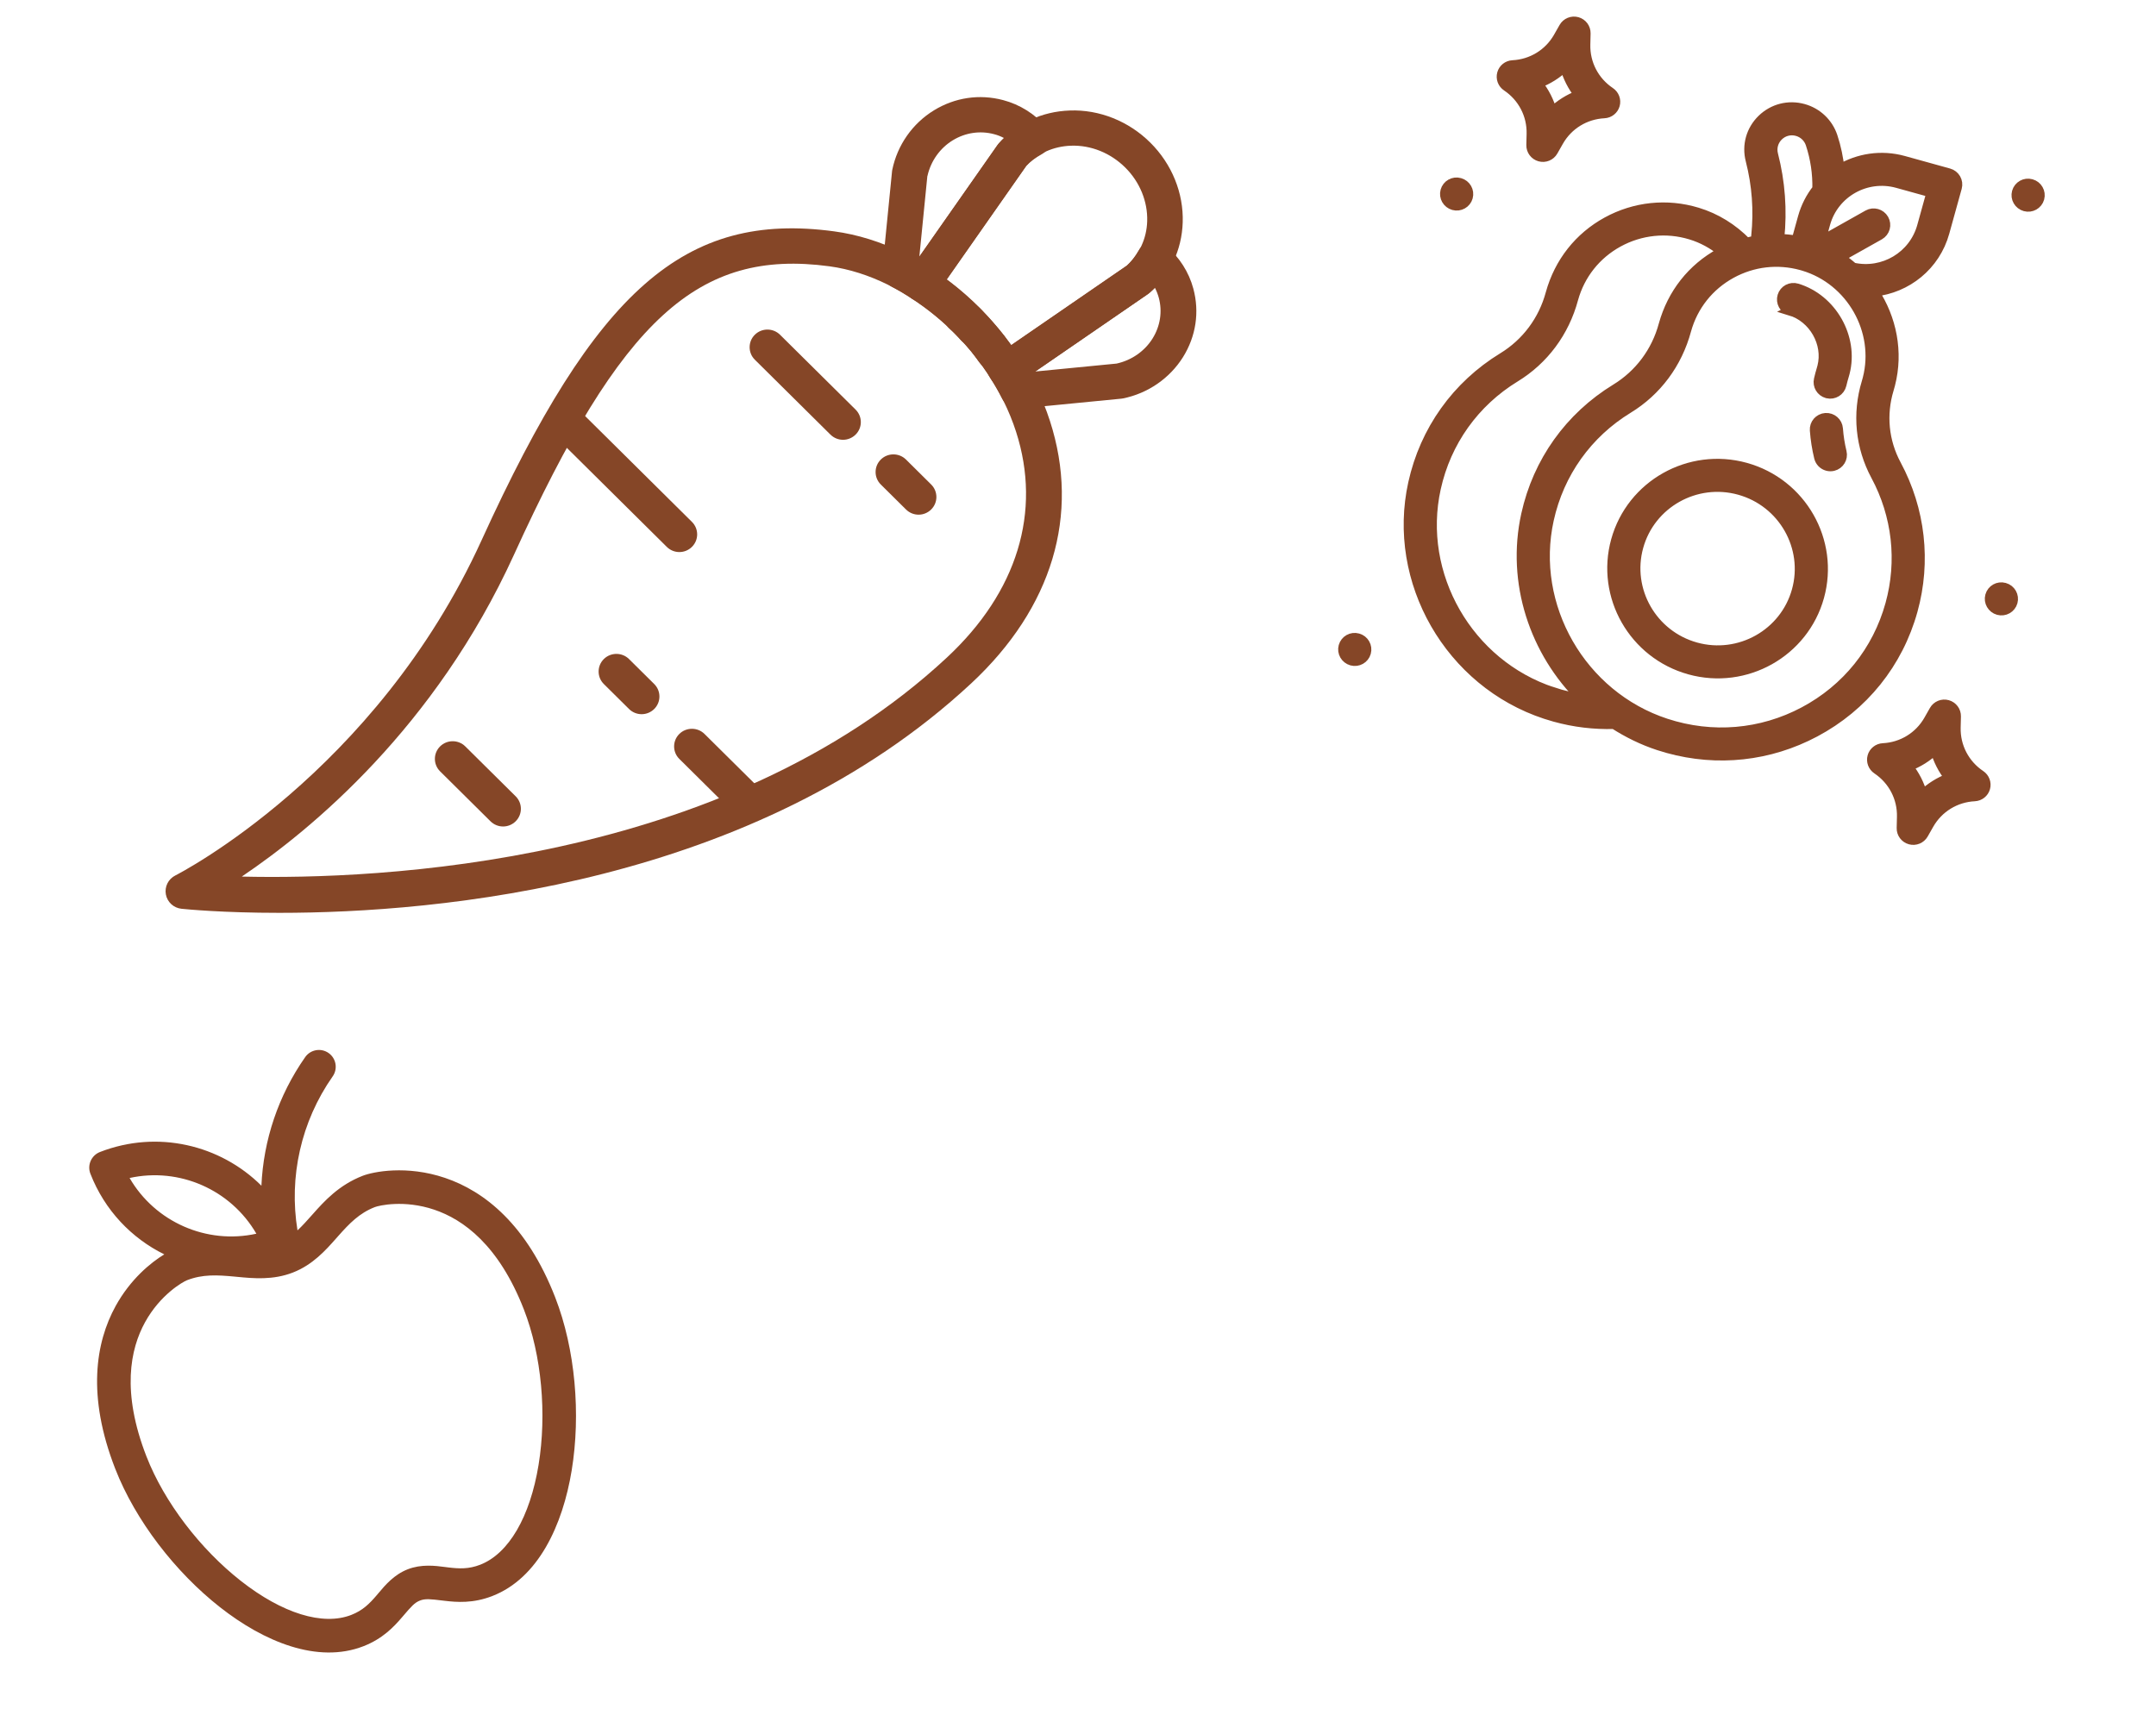 <svg width="222" height="176" viewBox="0 0 222 176" fill="none" xmlns="http://www.w3.org/2000/svg">
<g clip-path="url(#clip0_2299_12936)">
<path d="M28.759 94.009C22.974 94.009 19.234 93.646 18.693 93.591C17.886 93.509 17.226 92.91 17.079 92.111C16.933 91.32 17.327 90.521 18.06 90.157C18.262 90.058 38.65 79.647 49.587 55.638C61.368 29.785 70.517 21.755 85.891 23.826C95.535 25.125 104.877 33.337 108.113 43.357C111.23 53.013 108.351 62.606 100.009 70.373C77.704 91.129 45.114 94.009 28.768 94.009H28.759ZM24.908 90.275C38.834 90.603 74.486 89.14 97.497 67.72L98.753 69.046L97.497 67.72C104.749 60.971 107.279 52.704 104.62 44.456C101.842 35.844 93.582 28.523 85.396 27.424C71.883 25.607 63.999 32.819 52.924 57.128C44.802 74.942 32.022 85.47 24.908 90.266V90.275Z" fill="#854627"/>
<path d="M86.8 45.292C86.332 45.292 85.865 45.11 85.507 44.756L77.724 37.044C77.009 36.335 77.009 35.181 77.724 34.473C78.439 33.764 79.603 33.764 80.318 34.473L88.102 42.185C88.817 42.894 88.817 44.047 88.102 44.756C87.744 45.11 87.276 45.292 86.809 45.292H86.8Z" fill="#854627"/>
<path d="M69.948 56.854C69.481 56.854 69.013 56.673 68.656 56.318L56.986 44.755C56.27 44.046 56.27 42.892 56.986 42.184C57.701 41.475 58.865 41.475 59.58 42.184L71.25 53.748C71.965 54.456 71.965 55.61 71.25 56.318C70.893 56.673 70.425 56.854 69.958 56.854H69.948Z" fill="#854627"/>
<path d="M94.582 53.004C94.114 53.004 93.647 52.822 93.289 52.468L90.695 49.897C89.979 49.188 89.979 48.035 90.695 47.326C91.41 46.618 92.574 46.618 93.289 47.326L95.883 49.897C96.598 50.606 96.598 51.759 95.883 52.468C95.526 52.822 95.058 53.004 94.591 53.004H94.582Z" fill="#854627"/>
<path d="M66.062 73.551C65.594 73.551 65.127 73.369 64.769 73.015L62.175 70.444C61.46 69.735 61.46 68.582 62.175 67.873C62.89 67.165 64.054 67.165 64.769 67.873L67.364 70.444C68.079 71.153 68.079 72.306 67.364 73.015C67.006 73.369 66.539 73.551 66.071 73.551H66.062Z" fill="#854627"/>
<path d="M76.43 83.834C75.962 83.834 75.495 83.653 75.137 83.298L69.948 78.157C69.233 77.448 69.233 76.295 69.948 75.586C70.663 74.878 71.828 74.878 72.543 75.586L77.732 80.728C78.447 81.436 78.447 82.59 77.732 83.298C77.374 83.653 76.907 83.834 76.439 83.834H76.43Z" fill="#854627"/>
<path d="M51.797 85.116C51.33 85.116 50.862 84.934 50.504 84.58L45.316 79.438C44.6 78.73 44.6 77.576 45.316 76.867C46.031 76.159 47.195 76.159 47.91 76.867L53.099 82.009C53.814 82.717 53.814 83.871 53.099 84.58C52.741 84.934 52.274 85.116 51.806 85.116H51.797Z" fill="#854627"/>
<path d="M100.284 35.617C99.789 35.617 99.303 35.417 98.937 35.036L98.634 34.691C98.543 34.582 98.451 34.482 98.35 34.382C98.002 34.027 97.818 33.564 97.818 33.101C97.818 32.638 98.002 32.165 98.359 31.811C99.084 31.102 100.239 31.111 100.954 31.829C101.11 31.983 101.265 32.156 101.412 32.329L101.632 32.574C102.32 33.31 102.274 34.464 101.531 35.145C101.183 35.472 100.734 35.626 100.284 35.626V35.617Z" fill="#854627"/>
<path d="M94.967 31.102C94.628 31.102 94.279 31.002 93.977 30.802C93.216 30.312 92.519 29.894 91.832 29.54C91.171 29.194 90.777 28.486 90.85 27.75L91.85 17.667C91.85 17.603 91.868 17.54 91.877 17.485C92.4 14.941 93.958 12.716 96.168 11.362C98.331 10.036 100.861 9.664 103.291 10.309C105.014 10.763 106.555 11.735 107.755 13.107C108.113 13.515 108.269 14.069 108.177 14.605C108.086 15.141 107.746 15.614 107.27 15.877C106.591 16.259 106.078 16.64 105.665 17.094L96.681 29.921C96.626 30.066 96.553 30.203 96.452 30.339C96.094 30.838 95.535 31.102 94.958 31.102H94.967ZM95.489 18.121L94.664 26.433L102.723 14.932C102.759 14.878 102.805 14.823 102.851 14.769C103.016 14.578 103.199 14.396 103.383 14.215C103.053 14.042 102.704 13.906 102.347 13.815C100.907 13.434 99.395 13.661 98.102 14.451C96.782 15.259 95.838 16.595 95.499 18.121H95.489Z" fill="#854627"/>
<path d="M104.842 42.076C104.155 42.076 103.513 41.694 103.201 41.077C102.844 40.377 102.44 39.66 101.945 38.896C101.404 38.052 101.661 36.925 102.523 36.389C102.77 36.235 103.036 36.153 103.302 36.117L116.027 27.369C116.476 26.96 116.87 26.451 117.255 25.779C117.521 25.307 117.998 24.971 118.538 24.88C119.079 24.789 119.639 24.934 120.051 25.298C121.435 26.488 122.416 28.014 122.875 29.722C123.526 32.129 123.15 34.636 121.811 36.78C120.445 38.96 118.199 40.513 115.632 41.031C115.568 41.04 115.504 41.049 115.449 41.058L105.026 42.076C104.961 42.076 104.906 42.076 104.842 42.076ZM118.924 29.631C118.74 29.822 118.557 29.994 118.364 30.158C118.309 30.203 118.254 30.248 118.199 30.285L106.593 38.261L114.972 37.443C116.512 37.107 117.86 36.171 118.676 34.863C119.474 33.582 119.703 32.083 119.318 30.657C119.217 30.303 119.089 29.958 118.914 29.631H118.924Z" fill="#854627"/>
<path d="M99.79 35.062C99.314 35.062 98.837 34.88 98.479 34.508C98.351 34.381 98.222 34.263 98.085 34.136L97.746 33.827C97.012 33.136 96.994 31.983 97.691 31.256C98.388 30.529 99.552 30.502 100.285 31.201L100.551 31.447C100.744 31.619 100.927 31.792 101.11 31.974C101.816 32.691 101.798 33.845 101.074 34.544C100.716 34.889 100.258 35.053 99.799 35.053L99.79 35.062Z" fill="#854627"/>
<path d="M102.302 38.043C101.742 38.043 101.183 37.788 100.826 37.307L100.56 36.934C100.477 36.816 100.404 36.698 100.312 36.589C100.046 36.253 99.918 35.863 99.918 35.463C99.918 34.927 100.156 34.4 100.615 34.037C101.412 33.419 102.558 33.546 103.191 34.337C103.328 34.509 103.457 34.691 103.585 34.882L103.778 35.154C104.016 35.481 104.135 35.853 104.135 36.235C104.135 36.789 103.878 37.343 103.392 37.697C103.062 37.934 102.687 38.052 102.302 38.052V38.043Z" fill="#854627"/>
<path d="M103.621 39.914C103.493 39.914 103.373 39.905 103.245 39.877C102.75 39.777 102.328 39.478 102.062 39.06C99.991 35.753 97.176 32.892 93.912 30.775C93.5 30.512 93.216 30.085 93.115 29.603C93.023 29.122 93.124 28.622 93.408 28.223L102.704 14.942C102.741 14.887 102.787 14.833 102.833 14.778C104.684 12.689 107.279 11.481 110.148 11.381C113.192 11.263 116.226 12.48 118.445 14.688C120.663 16.886 121.883 19.884 121.782 22.909C121.69 25.752 120.471 28.323 118.362 30.157C118.307 30.203 118.252 30.248 118.197 30.285L104.657 39.596C104.345 39.805 103.978 39.923 103.612 39.923L103.621 39.914ZM97.469 28.795C100.009 30.675 102.264 32.974 104.116 35.544L116.025 27.351C117.317 26.188 118.069 24.571 118.124 22.781C118.188 20.756 117.363 18.739 115.86 17.249C114.356 15.759 112.339 14.933 110.277 15.005C108.461 15.069 106.83 15.805 105.665 17.086L97.469 28.795Z" fill="#854627"/>
</g>
<mask id="path-14-outside-1_2299_12936" maskUnits="userSpaceOnUse" x="133.812" y="-1.231" width="89.146" height="90.54" fill="black">
<rect fill="white" x="133.812" y="-1.231" width="89.146" height="90.54"/>
<path d="M195.263 47.856C193.976 45.461 193.704 42.705 194.497 40.095C194.548 39.928 194.596 39.757 194.638 39.588C195.497 36.237 194.784 32.79 192.977 30.041C196.341 29.698 199.281 27.36 200.228 23.943L201.51 19.317C201.687 18.679 201.31 18.017 200.667 17.839L196.013 16.549C193.698 15.908 191.341 16.299 189.428 17.435C189.306 16.293 189.076 15.164 188.711 14.063C188.246 12.665 187.118 11.594 185.693 11.199C184.158 10.774 182.565 11.18 181.43 12.285C180.294 13.391 179.851 14.967 180.246 16.502C180.902 19.055 181.095 21.676 180.821 24.295L180.771 24.775C180.458 24.832 180.15 24.903 179.842 24.985C178.423 23.534 176.691 22.449 174.768 21.872C171.643 20.923 168.324 21.275 165.462 22.843C162.6 24.412 160.545 27.004 159.652 30.226C158.908 32.991 157.166 35.327 154.747 36.806C149.986 39.715 146.702 44.318 145.499 49.765C143.269 59.863 149.267 70.312 159.154 73.551C159.467 73.654 159.782 73.749 160.098 73.837C162.097 74.391 164.144 74.634 166.201 74.574C167.613 75.479 169.139 76.235 170.788 76.774C171.104 76.877 171.422 76.973 171.739 77.061C176.852 78.478 182.194 77.901 186.887 75.405C191.876 72.753 195.45 68.304 196.954 62.88C198.354 57.827 197.753 52.491 195.261 47.853L195.263 47.856ZM195.374 18.862L198.864 19.829L197.902 23.299C197.049 26.377 193.933 28.238 190.801 27.546C190.373 27.171 189.921 26.821 189.439 26.508L193.526 24.212C194.106 23.885 194.308 23.154 193.979 22.576C193.649 21.998 192.914 21.794 192.334 22.12L187.447 24.867L187.956 23.033C188.839 19.845 192.166 17.974 195.374 18.862ZM183.223 24.551C183.527 21.65 183.313 18.744 182.586 15.915C182.408 15.22 182.608 14.506 183.122 14.004C183.635 13.503 184.357 13.319 185.053 13.512C185.699 13.691 186.211 14.177 186.421 14.81C186.919 16.313 187.15 17.875 187.114 19.455C186.446 20.301 185.932 21.288 185.627 22.389L184.969 24.767C184.387 24.665 183.802 24.609 183.219 24.593L183.223 24.551ZM159.905 71.273C151.183 68.415 145.891 59.197 147.859 50.289C148.92 45.483 151.818 41.422 156.017 38.854C158.962 37.054 161.083 34.213 162.005 30.784C162.7 28.276 164.344 26.203 166.635 24.947C168.925 23.693 171.592 23.416 174.08 24.171C175.278 24.53 176.387 25.14 177.359 25.941C177.272 25.986 177.184 26.021 177.098 26.067C174.236 27.636 172.18 30.228 171.288 33.45C170.544 36.215 168.802 38.551 166.383 40.03C161.622 42.94 158.339 47.542 157.135 52.989C155.588 59.997 158.008 67.167 162.933 71.986C161.913 71.834 160.901 71.6 159.904 71.271L159.905 71.273ZM185.747 73.291C181.349 75.63 176.297 76.054 171.54 74.497C162.818 71.639 157.526 62.422 159.493 53.513C160.554 48.706 163.452 44.646 167.651 42.078C170.596 40.278 172.716 37.437 173.639 34.008C174.334 31.5 175.978 29.427 178.269 28.171C180.496 26.95 183.058 26.657 185.508 27.335C185.577 27.355 185.644 27.373 185.713 27.395C190.608 28.864 193.563 34.064 192.299 38.991C192.265 39.125 192.229 39.257 192.189 39.387L192.187 39.393C191.209 42.616 191.546 46.022 193.137 48.983C195.334 53.074 195.865 57.781 194.63 62.238C193.303 67.026 190.15 70.951 185.747 73.291Z"/>
<path d="M155.147 8.897C156.787 9.997 157.739 11.824 157.692 13.788L157.664 14.941C157.651 15.491 158.016 15.982 158.55 16.13C159.084 16.278 159.649 16.046 159.921 15.566L160.491 14.563C161.461 12.856 163.218 11.778 165.19 11.679C165.708 11.653 166.152 11.299 166.29 10.802C166.428 10.305 166.23 9.774 165.798 9.484C164.159 8.385 163.207 6.557 163.254 4.594L163.281 3.441C163.295 2.891 162.93 2.4 162.396 2.252C161.862 2.104 161.296 2.337 161.024 2.816L160.454 3.818C159.484 5.525 157.727 6.604 155.756 6.703C155.237 6.728 154.793 7.082 154.656 7.579C154.518 8.077 154.715 8.608 155.147 8.897ZM161.12 6.853C161.411 7.922 161.916 8.918 162.609 9.783C161.57 10.169 160.622 10.762 159.825 11.53C159.535 10.46 159.029 9.465 158.337 8.599C159.376 8.214 160.323 7.621 161.12 6.853Z"/>
<path d="M203.932 79.822C202.291 78.722 201.34 76.895 201.387 74.93L201.415 73.778C201.429 73.227 201.063 72.737 200.529 72.589C199.995 72.441 199.431 72.674 199.158 73.152L198.588 74.155C197.618 75.862 195.861 76.94 193.89 77.039C193.371 77.065 192.927 77.419 192.79 77.916C192.652 78.413 192.849 78.945 193.281 79.234C194.922 80.334 195.873 82.161 195.826 84.125L195.798 85.278C195.785 85.829 196.15 86.318 196.684 86.466C197.218 86.614 197.782 86.382 198.055 85.903L198.625 84.901C199.595 83.194 201.352 82.115 203.324 82.017C203.842 81.991 204.286 81.637 204.423 81.14C204.561 80.642 204.364 80.112 203.932 79.822ZM197.959 81.866C197.669 80.797 197.163 79.801 196.469 78.936C197.509 78.55 198.456 77.956 199.254 77.19C199.544 78.259 200.05 79.254 200.744 80.12C199.704 80.505 198.757 81.1 197.959 81.866Z"/>
<path d="M205.763 62.833C206.407 63.011 207.07 62.637 207.247 61.999C207.424 61.361 207.048 60.698 206.404 60.52L206.393 60.517C205.75 60.339 205.091 60.714 204.915 61.353C204.738 61.991 205.121 62.655 205.763 62.833Z"/>
<path d="M139.82 65.728L139.809 65.725C139.167 65.547 138.508 65.923 138.331 66.561C138.154 67.199 138.537 67.863 139.18 68.041C139.822 68.219 140.486 67.846 140.663 67.207C140.84 66.569 140.463 65.906 139.82 65.728Z"/>
<path d="M150.311 18.828L150.3 18.824C149.658 18.646 148.999 19.022 148.822 19.66C148.645 20.298 149.028 20.962 149.67 21.14C150.313 21.318 150.977 20.945 151.154 20.306C151.331 19.668 150.954 19.006 150.311 18.828Z"/>
<path d="M208.515 21.259C209.158 21.437 209.822 21.063 209.999 20.425C210.175 19.786 209.799 19.124 209.156 18.946L209.144 18.943C208.502 18.765 207.843 19.14 207.666 19.778C207.489 20.417 207.873 21.081 208.515 21.259Z"/>
<path d="M187.972 43.033C187.307 43.079 186.808 43.653 186.857 44.314C186.926 45.257 187.075 46.198 187.298 47.115C187.406 47.554 187.742 47.878 188.152 47.991C188.342 48.044 188.55 48.05 188.756 48.002C189.403 47.846 189.8 47.199 189.643 46.554C189.452 45.767 189.324 44.958 189.265 44.147C189.215 43.484 188.638 42.987 187.972 43.033Z"/>
<path d="M184.333 31.992C186.738 32.714 188.243 35.368 187.629 37.764L187.574 37.963C187.462 38.334 187.362 38.706 187.275 39.08C187.127 39.709 187.507 40.34 188.128 40.512L188.175 40.525C188.824 40.678 189.472 40.278 189.625 39.632C189.7 39.309 189.786 38.987 189.893 38.637L189.963 38.386C190.893 34.756 188.631 30.776 185.025 29.692C184.383 29.499 183.713 29.86 183.523 30.495C183.332 31.129 183.695 31.799 184.335 31.991L184.333 31.992Z"/>
<path d="M179.742 48.151C173.969 46.551 167.977 49.919 166.387 55.657C164.797 61.395 168.201 67.367 173.974 68.966C179.746 70.566 185.738 67.198 187.328 61.46C188.918 55.722 185.515 49.751 179.742 48.151ZM174.615 66.654C170.124 65.409 167.477 60.766 168.714 56.302C169.951 51.838 174.61 49.22 179.101 50.464C183.591 51.708 186.238 56.352 185.001 60.815C183.764 65.279 179.104 67.898 174.615 66.654Z"/>
</mask>
<path d="M195.263 47.856C193.976 45.461 193.704 42.705 194.497 40.095C194.548 39.928 194.596 39.757 194.638 39.588C195.497 36.237 194.784 32.79 192.977 30.041C196.341 29.698 199.281 27.36 200.228 23.943L201.51 19.317C201.687 18.679 201.31 18.017 200.667 17.839L196.013 16.549C193.698 15.908 191.341 16.299 189.428 17.435C189.306 16.293 189.076 15.164 188.711 14.063C188.246 12.665 187.118 11.594 185.693 11.199C184.158 10.774 182.565 11.18 181.43 12.285C180.294 13.391 179.851 14.967 180.246 16.502C180.902 19.055 181.095 21.676 180.821 24.295L180.771 24.775C180.458 24.832 180.15 24.903 179.842 24.985C178.423 23.534 176.691 22.449 174.768 21.872C171.643 20.923 168.324 21.275 165.462 22.843C162.6 24.412 160.545 27.004 159.652 30.226C158.908 32.991 157.166 35.327 154.747 36.806C149.986 39.715 146.702 44.318 145.499 49.765C143.269 59.863 149.267 70.312 159.154 73.551C159.467 73.654 159.782 73.749 160.098 73.837C162.097 74.391 164.144 74.634 166.201 74.574C167.613 75.479 169.139 76.235 170.788 76.774C171.104 76.877 171.422 76.973 171.739 77.061C176.852 78.478 182.194 77.901 186.887 75.405C191.876 72.753 195.45 68.304 196.954 62.88C198.354 57.827 197.753 52.491 195.261 47.853L195.263 47.856ZM195.374 18.862L198.864 19.829L197.902 23.299C197.049 26.377 193.933 28.238 190.801 27.546C190.373 27.171 189.921 26.821 189.439 26.508L193.526 24.212C194.106 23.885 194.308 23.154 193.979 22.576C193.649 21.998 192.914 21.794 192.334 22.12L187.447 24.867L187.956 23.033C188.839 19.845 192.166 17.974 195.374 18.862ZM183.223 24.551C183.527 21.65 183.313 18.744 182.586 15.915C182.408 15.22 182.608 14.506 183.122 14.004C183.635 13.503 184.357 13.319 185.053 13.512C185.699 13.691 186.211 14.177 186.421 14.81C186.919 16.313 187.15 17.875 187.114 19.455C186.446 20.301 185.932 21.288 185.627 22.389L184.969 24.767C184.387 24.665 183.802 24.609 183.219 24.593L183.223 24.551ZM159.905 71.273C151.183 68.415 145.891 59.197 147.859 50.289C148.92 45.483 151.818 41.422 156.017 38.854C158.962 37.054 161.083 34.213 162.005 30.784C162.7 28.276 164.344 26.203 166.635 24.947C168.925 23.693 171.592 23.416 174.08 24.171C175.278 24.53 176.387 25.14 177.359 25.941C177.272 25.986 177.184 26.021 177.098 26.067C174.236 27.636 172.18 30.228 171.288 33.45C170.544 36.215 168.802 38.551 166.383 40.03C161.622 42.94 158.339 47.542 157.135 52.989C155.588 59.997 158.008 67.167 162.933 71.986C161.913 71.834 160.901 71.6 159.904 71.271L159.905 71.273ZM185.747 73.291C181.349 75.63 176.297 76.054 171.54 74.497C162.818 71.639 157.526 62.422 159.493 53.513C160.554 48.706 163.452 44.646 167.651 42.078C170.596 40.278 172.716 37.437 173.639 34.008C174.334 31.5 175.978 29.427 178.269 28.171C180.496 26.95 183.058 26.657 185.508 27.335C185.577 27.355 185.644 27.373 185.713 27.395C190.608 28.864 193.563 34.064 192.299 38.991C192.265 39.125 192.229 39.257 192.189 39.387L192.187 39.393C191.209 42.616 191.546 46.022 193.137 48.983C195.334 53.074 195.865 57.781 194.63 62.238C193.303 67.026 190.15 70.951 185.747 73.291Z" fill="#854627"/>
<path d="M155.147 8.897C156.787 9.997 157.739 11.824 157.692 13.788L157.664 14.941C157.651 15.491 158.016 15.982 158.55 16.13C159.084 16.278 159.649 16.046 159.921 15.566L160.491 14.563C161.461 12.856 163.218 11.778 165.19 11.679C165.708 11.653 166.152 11.299 166.29 10.802C166.428 10.305 166.23 9.774 165.798 9.484C164.159 8.385 163.207 6.557 163.254 4.594L163.281 3.441C163.295 2.891 162.93 2.4 162.396 2.252C161.862 2.104 161.296 2.337 161.024 2.816L160.454 3.818C159.484 5.525 157.727 6.604 155.756 6.703C155.237 6.728 154.793 7.082 154.656 7.579C154.518 8.077 154.715 8.608 155.147 8.897ZM161.12 6.853C161.411 7.922 161.916 8.918 162.609 9.783C161.57 10.169 160.622 10.762 159.825 11.53C159.535 10.46 159.029 9.465 158.337 8.599C159.376 8.214 160.323 7.621 161.12 6.853Z" fill="#854627"/>
<path d="M203.932 79.822C202.291 78.722 201.34 76.895 201.387 74.93L201.415 73.778C201.429 73.227 201.063 72.737 200.529 72.589C199.995 72.441 199.431 72.674 199.158 73.152L198.588 74.155C197.618 75.862 195.861 76.94 193.89 77.039C193.371 77.065 192.927 77.419 192.79 77.916C192.652 78.413 192.849 78.945 193.281 79.234C194.922 80.334 195.873 82.161 195.826 84.125L195.798 85.278C195.785 85.829 196.15 86.318 196.684 86.466C197.218 86.614 197.782 86.382 198.055 85.903L198.625 84.901C199.595 83.194 201.352 82.115 203.324 82.017C203.842 81.991 204.286 81.637 204.423 81.14C204.561 80.642 204.364 80.112 203.932 79.822ZM197.959 81.866C197.669 80.797 197.163 79.801 196.469 78.936C197.509 78.55 198.456 77.956 199.254 77.19C199.544 78.259 200.05 79.254 200.744 80.12C199.704 80.505 198.757 81.1 197.959 81.866Z" fill="#854627"/>
<path d="M205.763 62.833C206.407 63.011 207.07 62.637 207.247 61.999C207.424 61.361 207.048 60.698 206.404 60.52L206.393 60.517C205.75 60.339 205.091 60.714 204.915 61.353C204.738 61.991 205.121 62.655 205.763 62.833Z" fill="#854627"/>
<path d="M139.82 65.728L139.809 65.725C139.167 65.547 138.508 65.923 138.331 66.561C138.154 67.199 138.537 67.863 139.18 68.041C139.822 68.219 140.486 67.846 140.663 67.207C140.84 66.569 140.463 65.906 139.82 65.728Z" fill="#854627"/>
<path d="M150.311 18.828L150.3 18.824C149.658 18.646 148.999 19.022 148.822 19.66C148.645 20.298 149.028 20.962 149.67 21.14C150.313 21.318 150.977 20.945 151.154 20.306C151.331 19.668 150.954 19.006 150.311 18.828Z" fill="#854627"/>
<path d="M208.515 21.259C209.158 21.437 209.822 21.063 209.999 20.425C210.175 19.786 209.799 19.124 209.156 18.946L209.144 18.943C208.502 18.765 207.843 19.14 207.666 19.778C207.489 20.417 207.873 21.081 208.515 21.259Z" fill="#854627"/>
<path d="M187.972 43.033C187.307 43.079 186.808 43.653 186.857 44.314C186.926 45.257 187.075 46.198 187.298 47.115C187.406 47.554 187.742 47.878 188.152 47.991C188.342 48.044 188.55 48.05 188.756 48.002C189.403 47.846 189.8 47.199 189.643 46.554C189.452 45.767 189.324 44.958 189.265 44.147C189.215 43.484 188.638 42.987 187.972 43.033Z" fill="#854627"/>
<path d="M184.333 31.992C186.738 32.714 188.243 35.368 187.629 37.764L187.574 37.963C187.462 38.334 187.362 38.706 187.275 39.08C187.127 39.709 187.507 40.34 188.128 40.512L188.175 40.525C188.824 40.678 189.472 40.278 189.625 39.632C189.7 39.309 189.786 38.987 189.893 38.637L189.963 38.386C190.893 34.756 188.631 30.776 185.025 29.692C184.383 29.499 183.713 29.86 183.523 30.495C183.332 31.129 183.695 31.799 184.335 31.991L184.333 31.992Z" fill="#854627"/>
<path d="M179.742 48.151C173.969 46.551 167.977 49.919 166.387 55.657C164.797 61.395 168.201 67.367 173.974 68.966C179.746 70.566 185.738 67.198 187.328 61.46C188.918 55.722 185.515 49.751 179.742 48.151ZM174.615 66.654C170.124 65.409 167.477 60.766 168.714 56.302C169.951 51.838 174.61 49.22 179.101 50.464C183.591 51.708 186.238 56.352 185.001 60.815C183.764 65.279 179.104 67.898 174.615 66.654Z" fill="#854627"/>
<path d="M195.263 47.856C193.976 45.461 193.704 42.705 194.497 40.095C194.548 39.928 194.596 39.757 194.638 39.588C195.497 36.237 194.784 32.79 192.977 30.041C196.341 29.698 199.281 27.36 200.228 23.943L201.51 19.317C201.687 18.679 201.31 18.017 200.667 17.839L196.013 16.549C193.698 15.908 191.341 16.299 189.428 17.435C189.306 16.293 189.076 15.164 188.711 14.063C188.246 12.665 187.118 11.594 185.693 11.199C184.158 10.774 182.565 11.18 181.43 12.285C180.294 13.391 179.851 14.967 180.246 16.502C180.902 19.055 181.095 21.676 180.821 24.295L180.771 24.775C180.458 24.832 180.15 24.903 179.842 24.985C178.423 23.534 176.691 22.449 174.768 21.872C171.643 20.923 168.324 21.275 165.462 22.843C162.6 24.412 160.545 27.004 159.652 30.226C158.908 32.991 157.166 35.327 154.747 36.806C149.986 39.715 146.702 44.318 145.499 49.765C143.269 59.863 149.267 70.312 159.154 73.551C159.467 73.654 159.782 73.749 160.098 73.837C162.097 74.391 164.144 74.634 166.201 74.574C167.613 75.479 169.139 76.235 170.788 76.774C171.104 76.877 171.422 76.973 171.739 77.061C176.852 78.478 182.194 77.901 186.887 75.405C191.876 72.753 195.45 68.304 196.954 62.88C198.354 57.827 197.753 52.491 195.261 47.853L195.263 47.856ZM195.374 18.862L198.864 19.829L197.902 23.299C197.049 26.377 193.933 28.238 190.801 27.546C190.373 27.171 189.921 26.821 189.439 26.508L193.526 24.212C194.106 23.885 194.308 23.154 193.979 22.576C193.649 21.998 192.914 21.794 192.334 22.12L187.447 24.867L187.956 23.033C188.839 19.845 192.166 17.974 195.374 18.862ZM183.223 24.551C183.527 21.65 183.313 18.744 182.586 15.915C182.408 15.22 182.608 14.506 183.122 14.004C183.635 13.503 184.357 13.319 185.053 13.512C185.699 13.691 186.211 14.177 186.421 14.81C186.919 16.313 187.15 17.875 187.114 19.455C186.446 20.301 185.932 21.288 185.627 22.389L184.969 24.767C184.387 24.665 183.802 24.609 183.219 24.593L183.223 24.551ZM159.905 71.273C151.183 68.415 145.891 59.197 147.859 50.289C148.92 45.483 151.818 41.422 156.017 38.854C158.962 37.054 161.083 34.213 162.005 30.784C162.7 28.276 164.344 26.203 166.635 24.947C168.925 23.693 171.592 23.416 174.08 24.171C175.278 24.53 176.387 25.14 177.359 25.941C177.272 25.986 177.184 26.021 177.098 26.067C174.236 27.636 172.18 30.228 171.288 33.45C170.544 36.215 168.802 38.551 166.383 40.03C161.622 42.94 158.339 47.542 157.135 52.989C155.588 59.997 158.008 67.167 162.933 71.986C161.913 71.834 160.901 71.6 159.904 71.271L159.905 71.273ZM185.747 73.291C181.349 75.63 176.297 76.054 171.54 74.497C162.818 71.639 157.526 62.422 159.493 53.513C160.554 48.706 163.452 44.646 167.651 42.078C170.596 40.278 172.716 37.437 173.639 34.008C174.334 31.5 175.978 29.427 178.269 28.171C180.496 26.95 183.058 26.657 185.508 27.335C185.577 27.355 185.644 27.373 185.713 27.395C190.608 28.864 193.563 34.064 192.299 38.991C192.265 39.125 192.229 39.257 192.189 39.387L192.187 39.393C191.209 42.616 191.546 46.022 193.137 48.983C195.334 53.074 195.865 57.781 194.63 62.238C193.303 67.026 190.15 70.951 185.747 73.291Z" stroke="#854627" mask="url(#path-14-outside-1_2299_12936)"/>
<path d="M155.147 8.897C156.787 9.997 157.739 11.824 157.692 13.788L157.664 14.941C157.651 15.491 158.016 15.982 158.55 16.13C159.084 16.278 159.649 16.046 159.921 15.566L160.491 14.563C161.461 12.856 163.218 11.778 165.19 11.679C165.708 11.653 166.152 11.299 166.29 10.802C166.428 10.305 166.23 9.774 165.798 9.484C164.159 8.385 163.207 6.557 163.254 4.594L163.281 3.441C163.295 2.891 162.93 2.4 162.396 2.252C161.862 2.104 161.296 2.337 161.024 2.816L160.454 3.818C159.484 5.525 157.727 6.604 155.756 6.703C155.237 6.728 154.793 7.082 154.656 7.579C154.518 8.077 154.715 8.608 155.147 8.897ZM161.12 6.853C161.411 7.922 161.916 8.918 162.609 9.783C161.57 10.169 160.622 10.762 159.825 11.53C159.535 10.46 159.029 9.465 158.337 8.599C159.376 8.214 160.323 7.621 161.12 6.853Z" stroke="#854627" mask="url(#path-14-outside-1_2299_12936)"/>
<path d="M203.932 79.822C202.291 78.722 201.34 76.895 201.387 74.93L201.415 73.778C201.429 73.227 201.063 72.737 200.529 72.589C199.995 72.441 199.431 72.674 199.158 73.152L198.588 74.155C197.618 75.862 195.861 76.94 193.89 77.039C193.371 77.065 192.927 77.419 192.79 77.916C192.652 78.413 192.849 78.945 193.281 79.234C194.922 80.334 195.873 82.161 195.826 84.125L195.798 85.278C195.785 85.829 196.15 86.318 196.684 86.466C197.218 86.614 197.782 86.382 198.055 85.903L198.625 84.901C199.595 83.194 201.352 82.115 203.324 82.017C203.842 81.991 204.286 81.637 204.423 81.14C204.561 80.642 204.364 80.112 203.932 79.822ZM197.959 81.866C197.669 80.797 197.163 79.801 196.469 78.936C197.509 78.55 198.456 77.956 199.254 77.19C199.544 78.259 200.05 79.254 200.744 80.12C199.704 80.505 198.757 81.1 197.959 81.866Z" stroke="#854627" mask="url(#path-14-outside-1_2299_12936)"/>
<path d="M205.763 62.833C206.407 63.011 207.07 62.637 207.247 61.999C207.424 61.361 207.048 60.698 206.404 60.52L206.393 60.517C205.75 60.339 205.091 60.714 204.915 61.353C204.738 61.991 205.121 62.655 205.763 62.833Z" stroke="#854627" mask="url(#path-14-outside-1_2299_12936)"/>
<path d="M139.82 65.728L139.809 65.725C139.167 65.547 138.508 65.923 138.331 66.561C138.154 67.199 138.537 67.863 139.18 68.041C139.822 68.219 140.486 67.846 140.663 67.207C140.84 66.569 140.463 65.906 139.82 65.728Z" stroke="#854627" mask="url(#path-14-outside-1_2299_12936)"/>
<path d="M150.311 18.828L150.3 18.824C149.658 18.646 148.999 19.022 148.822 19.66C148.645 20.298 149.028 20.962 149.67 21.14C150.313 21.318 150.977 20.945 151.154 20.306C151.331 19.668 150.954 19.006 150.311 18.828Z" stroke="#854627" mask="url(#path-14-outside-1_2299_12936)"/>
<path d="M208.515 21.259C209.158 21.437 209.822 21.063 209.999 20.425C210.175 19.786 209.799 19.124 209.156 18.946L209.144 18.943C208.502 18.765 207.843 19.14 207.666 19.778C207.489 20.417 207.873 21.081 208.515 21.259Z" stroke="#854627" mask="url(#path-14-outside-1_2299_12936)"/>
<path d="M187.972 43.033C187.307 43.079 186.808 43.653 186.857 44.314C186.926 45.257 187.075 46.198 187.298 47.115C187.406 47.554 187.742 47.878 188.152 47.991C188.342 48.044 188.55 48.05 188.756 48.002C189.403 47.846 189.8 47.199 189.643 46.554C189.452 45.767 189.324 44.958 189.265 44.147C189.215 43.484 188.638 42.987 187.972 43.033Z" stroke="#854627" mask="url(#path-14-outside-1_2299_12936)"/>
<path d="M184.333 31.992C186.738 32.714 188.243 35.368 187.629 37.764L187.574 37.963C187.462 38.334 187.362 38.706 187.275 39.08C187.127 39.709 187.507 40.34 188.128 40.512L188.175 40.525C188.824 40.678 189.472 40.278 189.625 39.632C189.7 39.309 189.786 38.987 189.893 38.637L189.963 38.386C190.893 34.756 188.631 30.776 185.025 29.692C184.383 29.499 183.713 29.86 183.523 30.495C183.332 31.129 183.695 31.799 184.335 31.991L184.333 31.992Z" stroke="#854627" mask="url(#path-14-outside-1_2299_12936)"/>
<path d="M179.742 48.151C173.969 46.551 167.977 49.919 166.387 55.657C164.797 61.395 168.201 67.367 173.974 68.966C179.746 70.566 185.738 67.198 187.328 61.46C188.918 55.722 185.515 49.751 179.742 48.151ZM174.615 66.654C170.124 65.409 167.477 60.766 168.714 56.302C169.951 51.838 174.61 49.22 179.101 50.464C183.591 51.708 186.238 56.352 185.001 60.815C183.764 65.279 179.104 67.898 174.615 66.654Z" stroke="#854627" mask="url(#path-14-outside-1_2299_12936)"/>
<path fill-rule="evenodd" clip-rule="evenodd" d="M34.256 110.851C30.991 115.509 29.733 121.21 30.632 126.709C31.128 126.253 31.623 125.694 32.212 125.032L32.229 125.013C33.409 123.685 34.895 122.044 37.341 121.091C38.434 120.666 41.872 119.972 45.815 121.303C49.874 122.672 54.248 126.109 57.166 133.603C59.247 138.947 59.812 145.647 58.867 151.423C57.942 157.07 55.436 162.521 50.702 164.364C48.706 165.141 47.037 165.008 45.754 164.855L45.536 164.829C44.318 164.682 43.792 164.619 43.24 164.834C42.687 165.049 42.343 165.451 41.544 166.383L41.544 166.383L41.401 166.55C40.56 167.53 39.421 168.758 37.425 169.535C32.691 171.378 27.159 169.057 22.659 165.523C18.056 161.909 13.941 156.591 11.86 151.247C8.941 143.753 9.839 138.263 11.902 134.509C13.423 131.744 15.516 130.032 16.916 129.181C13.553 127.521 10.777 124.648 9.309 120.878C8.962 119.989 9.403 118.987 10.292 118.64C16.212 116.335 22.686 117.901 26.917 122.11C27.127 117.425 28.653 112.822 31.425 108.867C31.973 108.085 33.051 107.896 33.833 108.444C34.614 108.992 34.804 110.07 34.256 110.851ZM24.794 162.805C20.63 159.535 16.917 154.706 15.081 149.993C12.49 143.339 13.417 138.93 14.932 136.175C16.506 133.312 18.838 132.007 19.256 131.844C20.866 131.217 22.362 131.304 24.145 131.47C24.244 131.48 24.343 131.489 24.445 131.499L24.446 131.499C26.086 131.656 28.11 131.85 30.156 131.053C32.21 130.254 33.542 128.747 34.617 127.53L34.617 127.53C34.684 127.455 34.749 127.381 34.813 127.309C35.98 125.996 36.991 124.937 38.596 124.313C39.014 124.15 41.614 123.534 44.71 124.578C47.69 125.583 51.354 128.205 53.945 134.858C55.781 139.572 56.311 145.64 55.455 150.864C54.578 156.217 52.385 159.999 49.447 161.143C48.256 161.607 47.275 161.555 46.164 161.422C46.058 161.409 45.945 161.395 45.828 161.379C44.816 161.247 43.398 161.063 41.985 161.613C40.572 162.163 39.653 163.258 38.997 164.039C38.921 164.13 38.848 164.217 38.778 164.298C38.049 165.148 37.362 165.849 36.171 166.313C33.233 167.457 29.06 166.155 24.794 162.805ZM26.398 127.053C23.767 122.516 18.466 120.186 13.344 121.316C15.975 125.854 21.277 128.183 26.398 127.053Z" fill="#854627"/>
<defs>
<clipPath id="clip0_2299_12936">
<rect width="106.142" height="84.009" fill="white" transform="translate(17.043 10)"/>
</clipPath>
</defs>
</svg>
